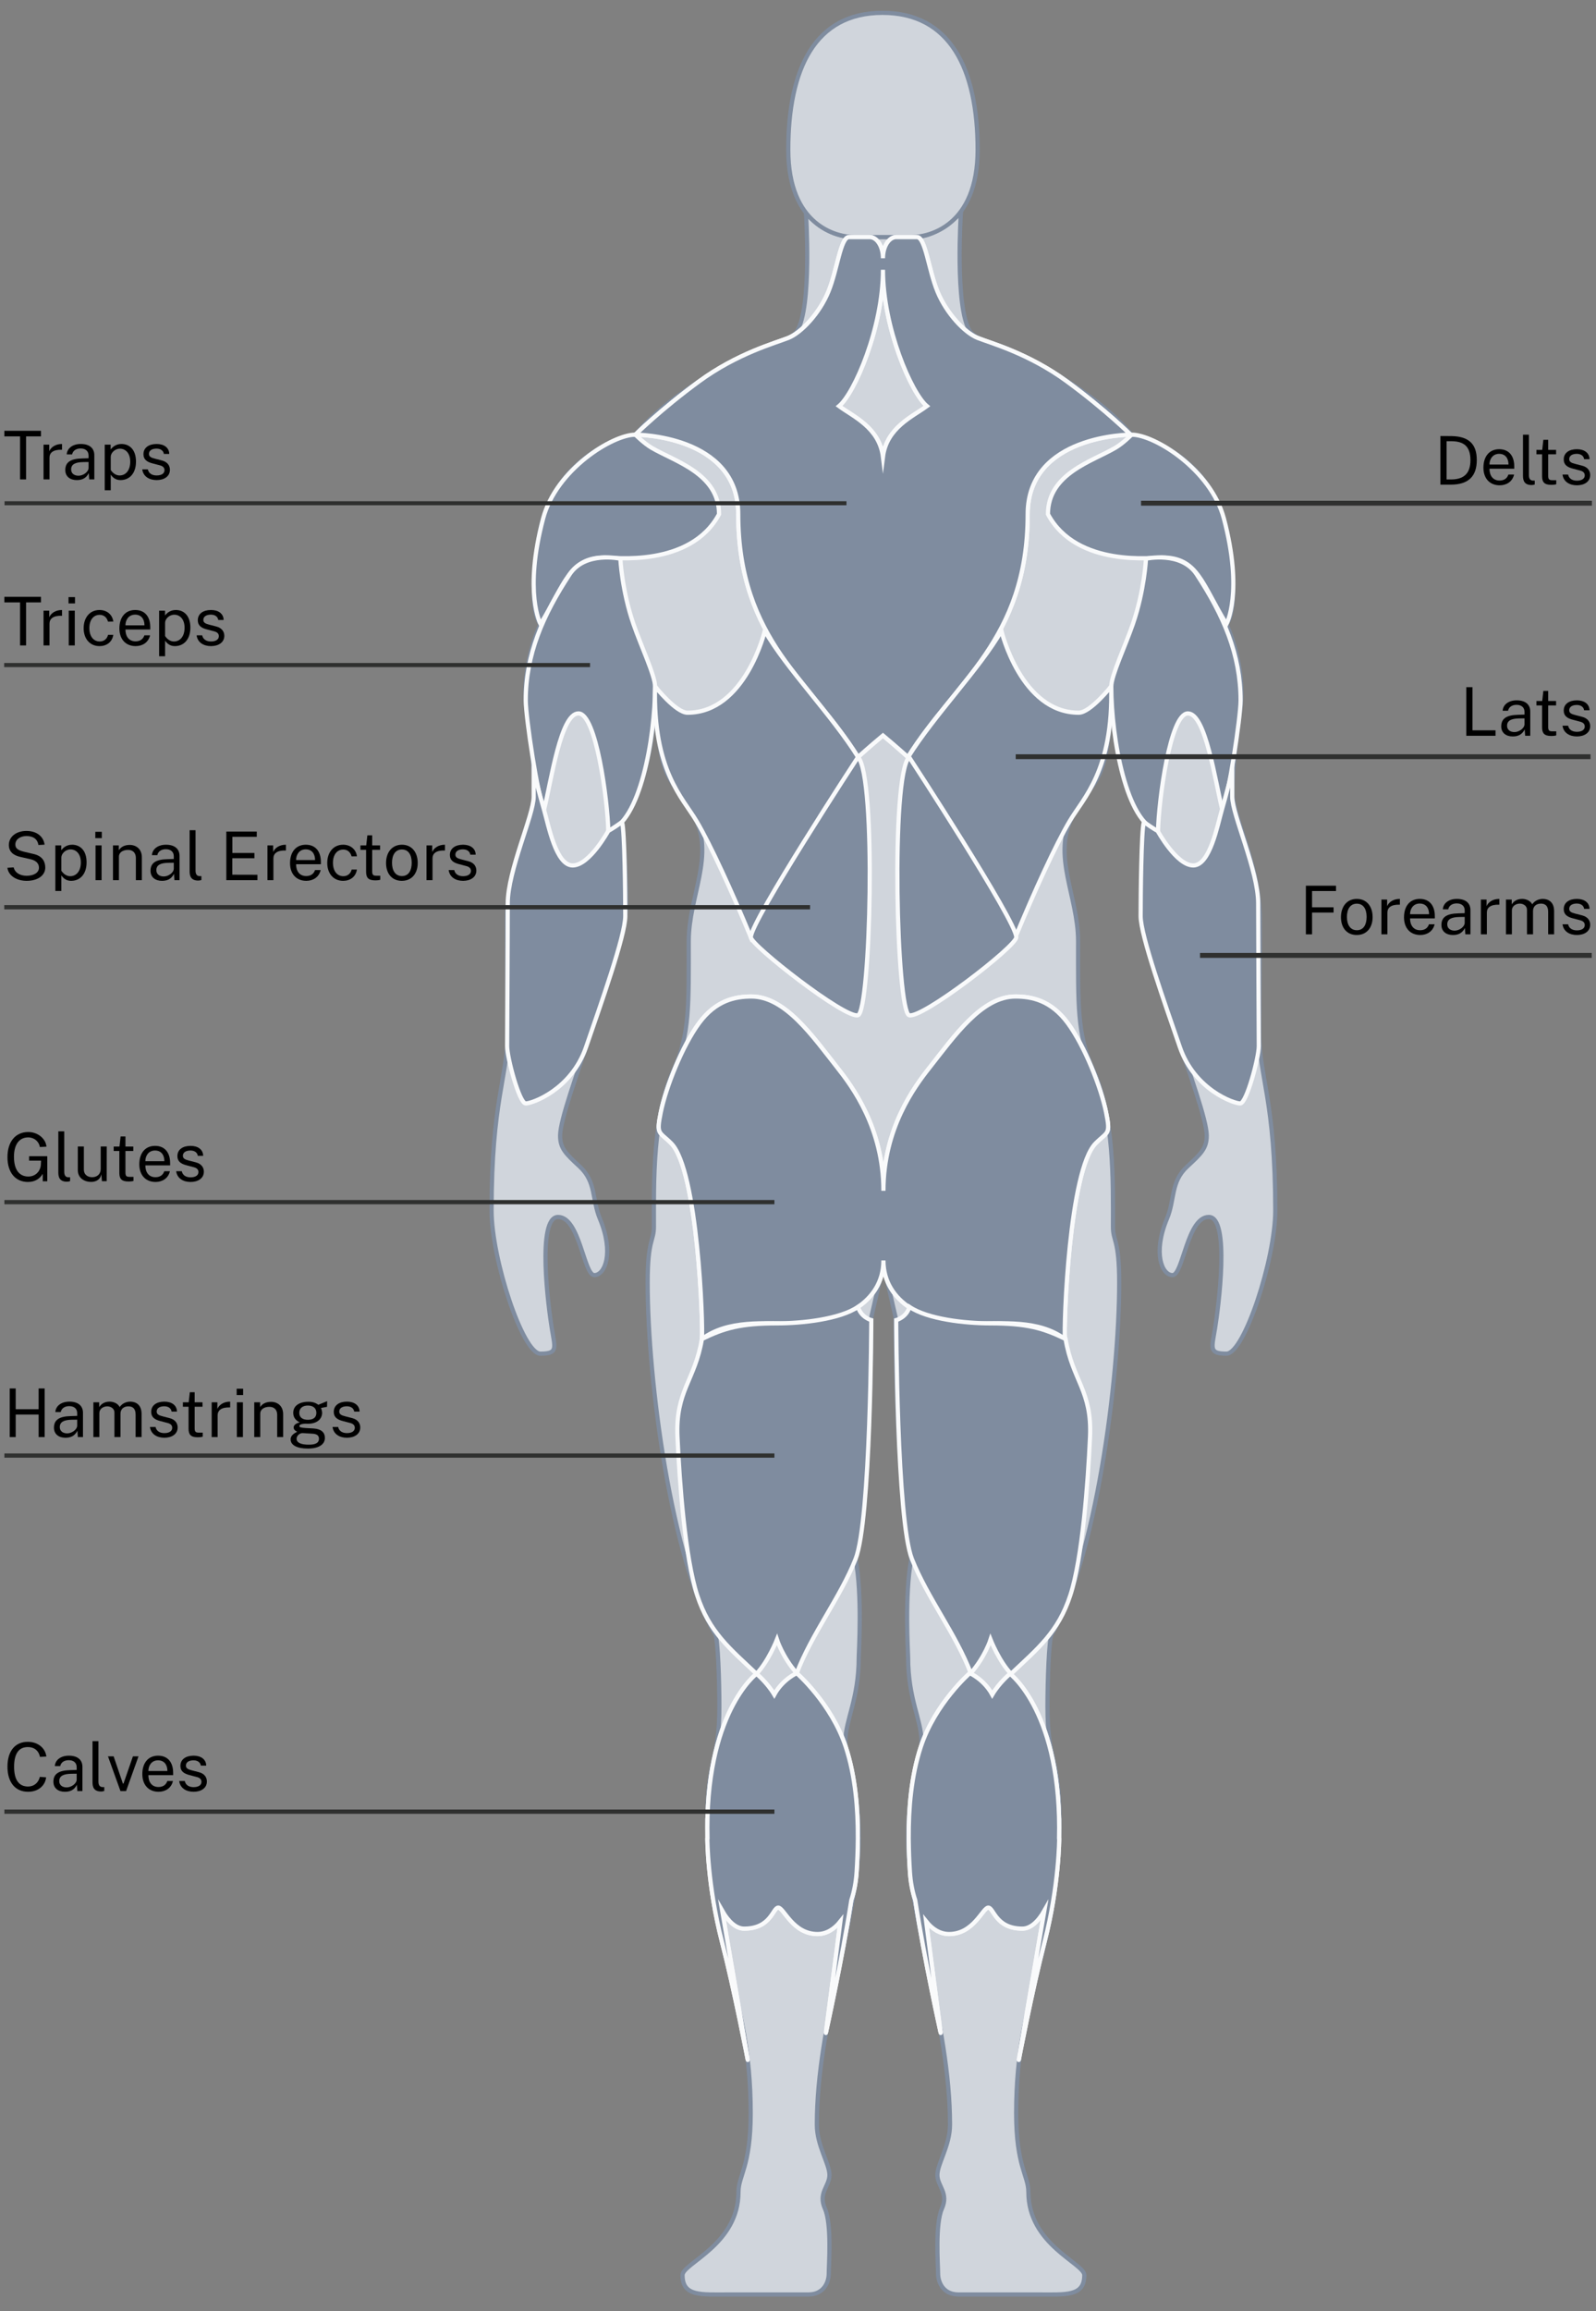 <?xml version="1.0" encoding="UTF-8" standalone="no"?>
<!DOCTYPE svg PUBLIC "-//W3C//DTD SVG 1.1//EN" "http://www.w3.org/Graphics/SVG/1.1/DTD/svg11.dtd">
<svg width="100%" height="100%" viewBox="0 0 380 550" version="1.1" xmlns="http://www.w3.org/2000/svg" xmlns:xlink="http://www.w3.org/1999/xlink" xml:space="preserve" xmlns:serif="http://www.serif.com/" style="fill-rule:evenodd;clip-rule:evenodd;stroke-miterlimit:10;">
    <rect x="0" y="0" width="380" height="550" fill="#808080" stroke="none"/>
    <g transform="matrix(1,0,0,1,-2584.84,-359)">
        <g id="anatomy-back" transform="matrix(1,0,0,1,415,359)">
            <rect x="2169.84" y="0" width="380" height="550" style="fill:none;"/>
            <clipPath id="_clip1">
                <rect x="2169.84" y="0" width="380" height="550"/>
            </clipPath>
            <g clip-path="url(#_clip1)">
                <g transform="matrix(0.998,0,0,0.998,2110.72,-20.351)">
                    <path d="M270,321.886C270,321.886 271.765,329.548 272.896,334.456C272.896,346.217 273.64,379.175 276.651,392.136C275.009,400.715 275.89,414.434 275.89,415.5C275.89,425.605 279.072,430.452 279.072,435.529C279.072,440.605 275.89,445.575 275.89,458.786C275.89,477.467 285.886,502.75 285.886,527C285.886,532 282.878,536.308 282.878,539C282.878,541.693 285.636,543.25 283.969,547C282.302,550.75 283.042,560.411 283.042,562.5C283.042,564.589 284.261,567.49 287.886,567.49L306.636,567.49C313.511,567.49 317.926,568.023 317.926,562.877C317.926,560.06 304.581,555.622 304.581,543.066C304.581,539.106 301.665,537 301.665,524.264C301.665,494.778 311.994,485.875 311.994,454.341C311.994,439.413 309.136,440.641 309.136,427.273C309.136,421.517 309.449,411.199 310.136,410.04C320.577,392.425 326.249,349.713 326.249,326.245C326.249,315.74 324.757,316.458 324.757,312.905C324.757,302.221 325.113,286.63 319.937,275.232C316.198,267 316.444,260.02 316.444,244.795C316.444,234.087 310.09,224.267 315.2,214.908C320.72,204.801 323.575,208.587 324.481,184.067C324.481,206.633 332.353,216.399 332.353,216.399C332.353,216.399 331.413,225.521 331.413,236.504C331.413,247.488 347.134,283.906 347.134,291.168C347.134,294.187 345.812,295.458 342.479,298.535C338.49,302.217 339.559,306.414 337.66,310.953C334.22,319.18 336.469,324.436 338.972,324.436C341.475,324.436 342.469,310.566 347.625,310.566C352.78,310.566 349.893,332.441 349.113,337.163C348.332,341.886 347.636,343.162 351.842,343.162C356.048,343.162 363.486,320.638 363.486,309C363.486,283 359.678,277.099 359.678,267.139C359.678,257.179 359.803,252.334 359.803,239.506C359.803,226.678 353.27,215 353.27,209.456C353.27,203.912 353.829,199.053 355.102,189.819C356.597,178.974 351.809,169.198 351.809,169.198C351.809,169.198 355.105,166.725 352.242,148.554C349.947,133.987 338.83,125.987 329.177,124.032C319.953,113.084 303.677,105.436 300.366,103.898C297.056,102.36 291.944,101.438 290.616,99.355C286.992,93.671 288.481,71.103 288.481,71.103C288.481,71.103 283.256,76.878 277.66,76.878C272.064,76.878 265.736,76.923 263.114,76.923C255.7,76.923 251.519,71.103 251.519,71.103C251.519,71.103 253.008,93.671 249.384,99.355C248.056,101.438 242.944,102.36 239.634,103.898C236.323,105.436 220.047,113.084 210.823,124.032C201.169,125.987 190.053,133.987 187.757,148.554C184.894,166.725 188.191,169.198 188.191,169.198C188.191,169.198 183.403,178.974 184.898,189.819C186.171,199.053 186.73,203.912 186.73,209.456C186.73,215 180.198,226.678 180.198,239.506C180.198,252.334 180.323,257.179 180.323,267.139C180.323,277.099 176.514,283 176.514,309C176.514,320.638 183.952,343.162 188.158,343.162C192.364,343.162 191.667,341.886 190.887,337.163C190.107,332.441 187.22,310.566 192.375,310.566C197.531,310.566 198.525,324.436 201.028,324.436C203.531,324.436 205.78,319.18 202.339,310.953C200.441,306.414 201.51,302.217 197.522,298.535C194.188,295.458 192.866,294.187 192.866,291.168C192.866,283.906 208.587,247.488 208.587,236.504C208.587,225.521 207.647,216.399 207.647,216.399C207.647,216.399 215.519,206.633 215.519,184.067C216.425,208.587 219.28,204.801 224.8,214.908C229.91,224.267 223.556,234.087 223.556,244.795C223.556,260.02 223.802,267 220.063,275.232C214.887,286.63 215.243,302.221 215.243,312.905C215.243,316.458 213.751,315.74 213.751,326.245C213.751,349.713 219.423,392.425 229.864,410.04C230.551,411.199 230.864,421.517 230.864,427.273C230.864,440.641 228.006,439.413 228.006,454.341C228.006,485.875 238.335,494.778 238.335,524.264C238.335,537 235.419,539.106 235.419,543.066C235.419,555.622 222.074,560.06 222.074,562.877C222.074,568.023 226.489,567.49 233.364,567.49L252.114,567.49C255.739,567.49 256.958,564.589 256.958,562.5C256.958,560.411 257.698,550.75 256.031,547C254.364,543.25 257.122,541.693 257.122,539C257.122,536.308 254.114,532 254.114,527C254.114,502.75 264.11,477.467 264.11,458.786C264.11,445.575 260.928,440.605 260.928,435.529C260.928,430.452 264.11,425.605 264.11,415.5C264.11,414.434 264.991,400.715 263.349,392.136C266.36,379.175 267.104,346.217 267.104,334.456C268.235,329.548 270,321.886 270,321.886Z" style="fill:rgb(208,213,220);fill-rule:nonzero;stroke:rgb(127,140,159);stroke-width:1px;"/>
                </g>
                <g transform="matrix(0.998,0,0,0.998,2110.72,-20.351)">
                    <path d="M210.823,124.032C210.823,124.032 212.847,126.082 214.697,127.167C220.246,130.421 230.78,133.332 230.78,143C223.906,155.833 205.158,153.309 203.614,153.309C195.073,153.309 194.137,159.425 188.191,169.197C188.191,169.197 184.131,161.7 188.812,144.029C191.907,132.343 205.364,124.032 210.823,124.032Z" style="fill:rgb(127,140,159);fill-rule:nonzero;stroke:rgb(249,250,251);stroke-width:1px;"/>
                </g>
                <g transform="matrix(0.998,0,0,0.998,2110.72,-20.351)">
                    <path d="M269.775,76.922L276.661,76.922C281.02,76.922 292.473,74.167 292.473,56.095C292.473,36.763 285.874,23.456 269.775,23.456C253.676,23.456 247.301,36.763 247.301,56.095C247.301,74.167 258.754,76.922 263.114,76.922L270,76.922L269.775,76.922Z" style="fill:rgb(208,213,220);fill-rule:nonzero;stroke:rgb(127,140,159);stroke-width:1px;"/>
                </g>
                <g transform="matrix(0.998,0,0,0.998,2110.72,-20.351)">
                    <path d="M329.209,124.032C329.209,124.032 327.185,126.082 325.335,127.167C319.786,130.421 309.252,133.332 309.252,143C316.126,155.833 334.874,153.309 336.418,153.309C344.959,153.309 345.895,159.425 351.841,169.197C351.841,169.197 355.9,161.7 351.221,144.029C348.125,132.343 334.668,124.032 329.209,124.032Z" style="fill:rgb(127,140,159);fill-rule:nonzero;stroke:rgb(249,250,251);stroke-width:1px;"/>
                </g>
                <g transform="matrix(0.998,0,0,0.998,2110.72,-20.351)">
                    <path d="M189.031,213.5C187.531,210.417 184.664,191.455 184.664,187.393C184.664,176.486 188.716,167.144 195.132,157.354C198.812,151.739 207.237,153.608 207.237,153.608C207.237,153.608 207.58,161.125 210.364,169.197C212.148,174.368 215.519,181.496 215.519,184.066C215.519,196.5 211.864,216.667 204.364,218.5C204.198,211.167 201.467,190.5 197.239,190.5C193.012,190.5 190.759,206.466 189.031,213.5Z" style="fill:rgb(127,140,159);fill-rule:nonzero;stroke:rgb(249,250,251);stroke-width:1px;"/>
                </g>
                <g transform="matrix(0.998,0,0,0.998,2110.72,-20.351)">
                    <path d="M350.844,213.5C352.344,210.417 355.211,191.455 355.211,187.393C355.211,176.486 351.16,167.144 344.743,157.354C341.063,151.739 332.639,153.608 332.639,153.608C332.639,153.608 332.295,161.125 329.511,169.197C327.728,174.368 324.357,181.496 324.357,184.066C324.357,196.5 328.011,216.667 335.511,218.5C335.678,211.167 338.408,190.5 342.636,190.5C346.864,190.5 349.117,206.466 350.844,213.5Z" style="fill:rgb(127,140,159);fill-rule:nonzero;stroke:rgb(249,250,251);stroke-width:1px;"/>
                </g>
                <g transform="matrix(0.998,0,0,0.998,2110.72,-20.351)">
                    <path d="M186.558,204.247L186.558,210.384C186.558,214.713 180.371,227.973 180.371,235.818C180.371,243.664 180.225,267.08 180.225,269.835C180.225,272.591 183.131,283.5 184.664,283.5C186.198,283.5 195.556,280.235 199.053,270.065C202.551,259.896 208.412,243.511 208.412,238.839C208.412,234.168 208.264,218.464 207.648,216.399C204.87,218.336 204.365,218.5 204.365,218.5C204.365,218.5 199.865,226.75 195.865,226.75C191.865,226.75 190.094,217.16 189.031,213.5C187.968,209.84 186.558,204.247 186.558,204.247Z" style="fill:rgb(127,140,159);fill-rule:nonzero;stroke:rgb(249,250,251);stroke-width:1px;"/>
                </g>
                <g transform="matrix(0.998,0,0,0.998,2110.72,-20.351)">
                    <path d="M353.217,204.247L353.217,210.384C353.217,214.713 359.404,227.973 359.404,235.818C359.404,243.664 359.551,267.08 359.551,269.835C359.551,272.591 356.645,283.5 355.112,283.5C353.577,283.5 344.22,280.235 340.723,270.065C337.225,259.896 331.363,243.511 331.363,238.839C331.363,234.168 331.512,218.464 332.127,216.399C334.906,218.336 335.41,218.5 335.41,218.5C335.41,218.5 339.91,226.75 343.91,226.75C347.91,226.75 349.682,217.16 350.744,213.5C351.807,209.84 353.217,204.247 353.217,204.247Z" style="fill:rgb(127,140,159);fill-rule:nonzero;stroke:rgb(249,250,251);stroke-width:1px;"/>
                </g>
                <g transform="matrix(0.998,0,0,0.998,2110.72,-20.351)">
                    <path d="M269.888,129.334C269.014,122.34 262.82,119.748 259.406,117.226C263.094,114.152 269.888,98.545 269.888,84.714C269.888,98.545 276.682,114.152 280.37,117.226C276.956,119.748 270.762,122.34 269.888,129.334M313.807,111.366C304.644,104.644 295.533,102.188 292.474,100.968C289.415,99.75 285.055,95.165 282.903,89.939C280.75,84.713 280.014,76.922 277.975,76.922L273.068,76.922C271.337,76.922 269.888,79.11 269.888,81.974C269.888,79.11 268.439,76.922 266.708,76.922L261.801,76.922C259.762,76.922 259.026,84.713 256.873,89.939C254.721,95.165 250.361,99.75 247.302,100.968C244.243,102.188 235.132,104.644 225.969,111.366C216.806,118.087 210.824,124.033 210.824,124.033C210.824,124.033 235.365,124.033 235.365,143C235.365,173 252.865,183 263.943,200.902C266.674,198.443 269.329,196.224 269.888,195.76C270.447,196.224 273.102,198.443 275.833,200.902C286.911,183 304.411,173 304.411,143C304.411,124.033 328.952,124.033 328.952,124.033C328.952,124.033 322.97,118.087 313.807,111.366" style="fill:rgb(127,140,159);fill-rule:nonzero;stroke:rgb(249,250,251);stroke-width:1px;stroke-linejoin:round;stroke-miterlimit:1.414;"/>
                </g>
                <g transform="matrix(0.998,0,0,0.998,2110.72,-20.351)">
                    <path d="M269.888,129.334C269.014,122.34 262.82,119.748 259.406,117.226C263.094,114.152 269.888,98.545 269.888,84.714C269.888,98.545 276.682,114.152 280.37,117.226C276.956,119.748 270.762,122.34 269.888,129.334ZM313.807,111.366C304.644,104.644 295.533,102.188 292.474,100.968C289.415,99.75 285.055,95.165 282.903,89.939C280.75,84.713 280.014,76.922 277.975,76.922L273.068,76.922C271.337,76.922 269.888,79.11 269.888,81.974C269.888,79.11 268.439,76.922 266.708,76.922L261.801,76.922C259.762,76.922 259.026,84.713 256.873,89.939C254.721,95.165 250.361,99.75 247.302,100.968C244.243,102.188 235.132,104.644 225.969,111.366C216.806,118.087 210.824,124.033 210.824,124.033C210.824,124.033 235.365,124.033 235.365,143C235.365,173 252.865,183 263.943,200.902C266.674,198.443 269.329,196.224 269.888,195.76C270.447,196.224 273.102,198.443 275.833,200.902C286.911,183 304.411,173 304.411,143C304.411,124.033 328.952,124.033 328.952,124.033C328.952,124.033 322.97,118.087 313.807,111.366Z" style="fill:rgb(127,140,159);fill-rule:nonzero;stroke:rgb(249,250,251);stroke-width:1px;"/>
                </g>
                <g transform="matrix(0.998,0,0,0.998,2110.72,-20.351)">
                    <path d="M263.942,200.901C255.364,222.333 245.031,228.666 238.364,243.873C233.864,233 228.76,221.831 225.429,216.21C222.098,210.589 215.005,204.132 215.518,184.066C215.518,184.066 220.482,190.333 223.256,190.333C237.031,190.333 241.697,170.83 241.697,170.83C246.845,179.825 257.733,190.935 263.942,200.901Z" style="fill:rgb(127,140,159);fill-rule:nonzero;stroke:rgb(249,250,251);stroke-width:1px;"/>
                </g>
                <g transform="matrix(0.998,0,0,0.998,2110.72,-20.351)">
                    <path d="M275.906,200.901C284.484,222.333 294.817,228.666 301.484,243.873C305.984,233 311.088,221.831 314.419,216.21C317.75,210.589 324.843,204.132 324.33,184.066C324.33,184.066 319.366,190.333 316.592,190.333C302.817,190.333 298.151,170.83 298.151,170.83C293.003,179.825 282.115,190.935 275.906,200.901Z" style="fill:rgb(127,140,159);fill-rule:nonzero;stroke:rgb(249,250,251);stroke-width:1px;"/>
                </g>
                <g transform="matrix(0.998,0,0,0.998,2110.72,-20.351)">
                    <path d="M323.121,285.635C321.905,279.634 317.968,269.747 313.969,264.333C309.97,258.919 305.39,258 301.488,258C293.441,258 286.924,267.455 280.969,275C277.464,279.44 270,289.397 270,304.333C270,289.397 262.536,279.44 259.031,275C253.076,267.455 246.558,258 238.512,258C234.61,258 230.03,258.919 226.031,264.333C222.032,269.747 218.095,279.634 216.879,285.635C215.78,291.057 216.487,290.123 219.364,293C225.685,299.321 227.03,336.334 226.697,339.667C233.031,335 241.363,336 249.697,336C259.483,336 270,331.153 270,320.934C270,331.153 280.517,336 290.303,336C298.637,336 306.969,335 313.303,339.667C312.97,336.334 314.314,299.321 320.636,293C323.513,290.123 324.22,291.057 323.121,285.635" style="fill:rgb(127,140,159);fill-rule:nonzero;stroke:rgb(249,250,251);stroke-width:1px;stroke-linejoin:round;stroke-miterlimit:1.414;"/>
                </g>
                <g transform="matrix(0.998,0,0,0.998,2110.72,-20.351)">
                    <path d="M323.121,285.635C321.905,279.634 317.968,269.747 313.969,264.333C309.97,258.919 305.39,258 301.488,258C293.441,258 286.924,267.455 280.969,275C277.464,279.44 270,289.397 270,304.333C270,289.397 262.536,279.44 259.031,275C253.076,267.455 246.558,258 238.512,258C234.61,258 230.03,258.919 226.031,264.333C222.032,269.747 218.095,279.634 216.879,285.635C215.78,291.057 216.487,290.123 219.364,293C225.685,299.321 227.03,336.334 226.697,339.667C233.031,335 241.363,336 249.697,336C259.483,336 270,331.153 270,320.934C270,331.153 280.517,336 290.303,336C298.637,336 306.969,335 313.303,339.667C312.97,336.334 314.314,299.321 320.636,293C323.513,290.123 324.22,291.057 323.121,285.635Z" style="fill:rgb(127,140,159);fill-rule:nonzero;stroke:rgb(249,250,251);stroke-width:1px;"/>
                </g>
                <g transform="matrix(0.998,0,0,0.998,2110.72,-20.351)">
                    <path d="M244.599,411.347C244.599,411.347 242.572,416.5 239.718,419.5C233.365,413.5 228.428,409.574 225.557,400.742C222.686,391.91 221.365,374 220.865,363C220.365,352 225.031,349.584 226.698,339.667C232.023,337.06 235.97,335.934 244.616,335.934C250.603,335.934 259.537,334.97 263.943,332.012C264.651,334.525 267.104,335.168 267.104,335.168C267.104,335.168 267,382.938 263.349,392.136C259.698,401.334 252.865,410 249.317,419.35C245.929,415.5 244.599,411.347 244.599,411.347Z" style="fill:rgb(127,140,159);fill-rule:nonzero;stroke:rgb(249,250,251);stroke-width:1px;"/>
                </g>
                <g transform="matrix(0.998,0,0,0.998,2110.72,-20.351)">
                    <path d="M295.555,411.347C295.555,411.347 297.582,416.5 300.436,419.5C306.789,413.5 311.726,409.574 314.597,400.742C317.468,391.91 318.789,374 319.289,363C319.789,352 315.123,349.584 313.456,339.667C308.131,337.06 304.184,335.934 295.538,335.934C289.551,335.934 280.617,334.97 276.211,332.012C275.503,334.525 273.05,335.168 273.05,335.168C273.05,335.168 273.154,382.938 276.805,392.136C280.456,401.334 287.289,410 290.837,419.35C294.225,415.5 295.555,411.347 295.555,411.347Z" style="fill:rgb(127,140,159);fill-rule:nonzero;stroke:rgb(249,250,251);stroke-width:1px;"/>
                </g>
                <g transform="matrix(0.998,0,0,0.998,2110.72,-20.351)">
                    <path d="M263.898,458.588C263.924,451.802 263.337,443.99 261.01,436.921C257.595,426.548 249.317,419.35 249.317,419.35C249.317,419.35 245.936,420.833 243.964,424.467C242.277,421.595 239.717,419.5 239.717,419.5C239.717,419.5 227.248,428.856 228.028,458.952L227.987,458.751C227.987,458.751 227.987,469.862 231.469,483.373C234.442,494.901 237.633,511.572 237.633,511.572L231.527,475.964C232.992,478.555 234.823,480.257 236.775,480.257C243.201,480.257 243.583,475.25 244.911,475.25C246.239,475.25 248.365,481.544 254.264,481.544C256.395,481.544 258.251,480.399 259.743,478.516L256.27,505.13C256.27,505.13 260.111,487.818 262.34,473.476C263.013,471.443 263.451,469.157 263.602,466.761C263.749,464.458 263.871,461.838 263.893,459.039C263.893,458.945 263.898,458.842 263.898,458.751C263.898,458.693 263.898,458.644 263.898,458.588" style="fill:rgb(127,140,159);fill-rule:nonzero;stroke:rgb(249,250,251);stroke-width:1px;stroke-linejoin:round;stroke-miterlimit:1.414;"/>
                </g>
                <g transform="matrix(0.998,0,0,0.998,2110.72,-20.351)">
                    <path d="M263.898,458.588C263.924,451.802 263.337,443.99 261.01,436.921C257.595,426.548 249.317,419.35 249.317,419.35C249.317,419.35 245.936,420.833 243.964,424.467C242.277,421.595 239.717,419.5 239.717,419.5C239.717,419.5 227.248,428.856 228.028,458.952L227.987,458.751C227.987,458.751 227.987,469.862 231.469,483.373C234.442,494.901 237.633,511.572 237.633,511.572L231.527,475.964C232.992,478.555 234.823,480.257 236.775,480.257C243.201,480.257 243.583,475.25 244.911,475.25C246.239,475.25 248.365,481.544 254.264,481.544C256.395,481.544 258.251,480.399 259.743,478.516L256.27,505.13C256.27,505.13 260.111,487.818 262.34,473.476C263.013,471.443 263.451,469.157 263.602,466.761C263.749,464.458 263.871,461.838 263.893,459.039C263.893,458.945 263.898,458.842 263.898,458.751C263.898,458.693 263.898,458.644 263.898,458.588Z" style="fill:rgb(127,140,159);fill-rule:nonzero;stroke:rgb(249,250,251);stroke-width:1px;"/>
                </g>
                <g transform="matrix(0.998,0,0,0.998,2110.72,-20.351)">
                    <path d="M276.028,458.588C276.001,451.802 276.589,443.99 278.916,436.921C282.33,426.548 290.609,419.35 290.609,419.35C290.609,419.35 293.989,420.833 295.961,424.467C297.648,421.595 300.208,419.5 300.208,419.5C300.208,419.5 312.677,428.856 311.897,458.952L311.938,458.751C311.938,458.751 311.938,469.862 308.456,483.373C305.484,494.901 302.293,511.572 302.293,511.572L308.398,475.964C306.933,478.555 305.103,480.257 303.15,480.257C296.724,480.257 296.342,475.25 295.014,475.25C293.686,475.25 291.561,481.544 285.661,481.544C283.53,481.544 281.674,480.399 280.183,478.516L283.656,505.13C283.656,505.13 279.815,487.818 277.585,473.476C276.913,471.443 276.475,469.157 276.323,466.761C276.176,464.458 276.055,461.838 276.032,459.039C276.032,458.945 276.027,458.842 276.027,458.751C276.027,458.693 276.028,458.644 276.028,458.588" style="fill:rgb(127,140,159);fill-rule:nonzero;stroke:rgb(249,250,251);stroke-width:1px;stroke-linejoin:round;stroke-miterlimit:1.414;"/>
                </g>
                <g transform="matrix(0.998,0,0,0.998,2110.72,-20.351)">
                    <path d="M276.028,458.588C276.001,451.802 276.589,443.99 278.916,436.921C282.33,426.548 290.609,419.35 290.609,419.35C290.609,419.35 293.989,420.833 295.961,424.467C297.648,421.595 300.208,419.5 300.208,419.5C300.208,419.5 312.677,428.856 311.897,458.952L311.938,458.751C311.938,458.751 311.938,469.862 308.456,483.373C305.484,494.901 302.293,511.572 302.293,511.572L308.398,475.964C306.933,478.555 305.103,480.257 303.15,480.257C296.724,480.257 296.342,475.25 295.014,475.25C293.686,475.25 291.561,481.544 285.661,481.544C283.53,481.544 281.674,480.399 280.183,478.516L283.656,505.13C283.656,505.13 279.815,487.818 277.585,473.476C276.913,471.443 276.475,469.157 276.323,466.761C276.176,464.458 276.055,461.838 276.032,459.039C276.032,458.945 276.027,458.842 276.027,458.751C276.027,458.693 276.028,458.644 276.028,458.588Z" style="fill:rgb(127,140,159);fill-rule:nonzero;stroke:rgb(249,250,251);stroke-width:1px;"/>
                </g>
                <g transform="matrix(0.998,0,0,0.998,2110.72,-20.351)">
                    <path d="M263.942,200.901C268.351,205.567 266.914,261.49 263.942,262.46C260.97,263.429 238.364,245.766 238.364,243.873C238.364,239.996 263.942,200.901 263.942,200.901Z" style="fill:rgb(127,140,159);fill-rule:nonzero;stroke:rgb(249,250,251);stroke-width:1px;"/>
                </g>
                <g transform="matrix(0.998,0,0,0.998,2110.72,-20.351)">
                    <path d="M276.12,200.901C271.711,205.567 273.148,261.49 276.12,262.46C279.092,263.429 301.698,246.027 301.698,243.873C301.698,239.996 276.12,200.901 276.12,200.901Z" style="fill:rgb(127,140,159);fill-rule:nonzero;stroke:rgb(249,250,251);stroke-width:1px;"/>
                </g>
                <g transform="matrix(1.45,0,0,1.329,2022.79,-30.422)">
                    <path d="M240.406,113L102.162,113" style="fill:none;fill-rule:nonzero;stroke:rgb(47,48,47);stroke-width:0.72px;"/>
                </g>
                <g transform="matrix(1.282,0,0,1.329,2039.88,-53.774)">
                    <path d="M251.818,202.905L102.162,202.905" style="fill:none;fill-rule:nonzero;stroke:rgb(47,48,47);stroke-width:0.77px;"/>
                </g>
                <g transform="matrix(1.293,0,0,1.329,2038.79,-125.422)">
                    <path d="M243.957,355L102.162,355" style="fill:none;fill-rule:nonzero;stroke:rgb(47,48,47);stroke-width:0.76px;"/>
                </g>
                <g transform="matrix(1.293,0,0,1.329,2038.79,-175.799)">
                    <path d="M243.957,456.667L102.162,456.667" style="fill:none;fill-rule:nonzero;stroke:rgb(47,48,47);stroke-width:0.76px;"/>
                </g>
                <g transform="matrix(1.374,0,0,1.329,2030.46,-51.66)">
                    <path d="M203.689,157.953L102.162,157.953" style="fill:none;fill-rule:nonzero;stroke:rgb(47,48,47);stroke-width:0.74px;"/>
                </g>
                <g transform="matrix(1.293,0,0,1.329,2038.79,-43.335)">
                    <path d="M243.957,247.857L102.162,247.857" style="fill:none;fill-rule:nonzero;stroke:rgb(47,48,47);stroke-width:0.76px;"/>
                </g>
                <g transform="matrix(0.924,0,0,1.329,2135.43,-60.302)">
                    <path d="M331.267,135.476L447.448,135.476" style="fill:none;fill-rule:nonzero;stroke:rgb(47,48,47);stroke-width:0.87px;"/>
                </g>
                <g transform="matrix(0.922,0,0,1.329,2135.99,-119.463)">
                    <path d="M299.013,225.381L447.447,225.381" style="fill:none;fill-rule:nonzero;stroke:rgb(47,48,47);stroke-width:0.87px;"/>
                </g>
                <g transform="matrix(0.905,0,0,1.329,2143.89,-131.921)">
                    <path d="M344.384,270.334L447.447,270.334" style="fill:none;fill-rule:nonzero;stroke:rgb(47,48,47);stroke-width:0.88px;"/>
                </g>
                <g transform="matrix(1,0,0,1,311.707,-514.58)">
                    <path d="M1859.17,618.425L1862.91,618.425L1862.91,628.665L1864.34,628.665L1864.34,618.425L1867.89,618.425L1867.89,617.097L1859.17,617.097L1859.17,618.425Z" style="fill-rule:nonzero;"/>
                    <path d="M1868.5,628.665L1869.92,628.665L1869.92,623.481C1869.92,622.345 1870.75,621.529 1872.9,621.609L1872.9,620.233C1871.33,620.233 1870.27,621.001 1869.86,621.961L1869.86,620.393L1868.5,620.393L1868.5,628.665Z" style="fill-rule:nonzero;"/>
                    <path d="M1876.4,628.825C1877.6,628.825 1878.61,628.457 1879.27,627.161L1879.38,628.665L1880.59,628.665L1880.59,622.889C1880.59,621.273 1879.49,620.233 1877.36,620.233C1875.38,620.233 1874.1,621.305 1874.02,622.713L1875.3,622.713C1875.49,621.769 1876.34,621.305 1877.3,621.305C1878.45,621.289 1879.22,621.897 1879.22,622.969L1879.22,623.625L1877.71,623.673C1874.88,623.737 1873.68,624.601 1873.68,626.441C1873.68,627.945 1874.8,628.825 1876.4,628.825ZM1876.83,627.785C1875.81,627.785 1875.07,627.241 1875.07,626.297C1875.07,625.065 1876.03,624.569 1877.97,624.537L1879.22,624.521L1879.22,625.945C1879.2,626.873 1877.95,627.785 1876.83,627.785Z" style="fill-rule:nonzero;"/>
                    <path d="M1883.07,631.241L1884.5,631.241L1884.5,627.529C1885.15,628.473 1885.94,628.825 1886.83,628.825C1888.95,628.825 1890.51,627.241 1890.51,624.425C1890.51,621.593 1888.98,620.233 1887.06,620.233C1885.63,620.233 1884.87,621.049 1884.48,621.529L1884.48,620.393L1883.07,620.393L1883.07,631.241ZM1886.61,627.721C1885.75,627.721 1885.01,627.193 1884.5,626.425L1884.5,623.273C1884.5,622.409 1885.43,621.353 1886.69,621.353C1887.97,621.353 1889.14,622.345 1889.14,624.457C1889.14,626.537 1888.05,627.721 1886.61,627.721Z" style="fill-rule:nonzero;"/>
                    <path d="M1895.43,628.825C1897.17,628.825 1898.59,627.977 1898.59,626.377C1898.59,625.561 1898.18,624.537 1896.67,624.153L1894.99,623.721C1894.08,623.497 1893.6,623.209 1893.6,622.617C1893.6,621.609 1894.59,621.337 1895.41,621.337C1896.37,621.337 1897.04,621.817 1897.15,622.601L1898.43,622.601C1898.4,621.113 1897.2,620.233 1895.43,620.233C1893.57,620.233 1892.27,621.113 1892.29,622.697C1892.29,623.929 1893.14,624.521 1894.47,624.857L1896.11,625.289C1896.87,625.465 1897.3,625.833 1897.3,626.457C1897.3,627.273 1896.55,627.721 1895.43,627.721C1894.43,627.721 1893.55,627.305 1893.33,626.265L1892,626.265C1892.23,627.977 1893.68,628.825 1895.43,628.825Z" style="fill-rule:nonzero;"/>
                </g>
                <g transform="matrix(1,0,0,1,311.707,-475.073)">
                    <path d="M1859.17,618.425L1862.91,618.425L1862.91,628.665L1864.34,628.665L1864.34,618.425L1867.89,618.425L1867.89,617.097L1859.17,617.097L1859.17,618.425Z" style="fill-rule:nonzero;"/>
                    <path d="M1868.5,628.665L1869.92,628.665L1869.92,623.481C1869.92,622.345 1870.75,621.529 1872.9,621.609L1872.9,620.233C1871.33,620.233 1870.27,621.001 1869.86,621.961L1869.86,620.393L1868.5,620.393L1868.5,628.665Z" style="fill-rule:nonzero;"/>
                    <path d="M1875.99,617.161L1874.45,617.161L1874.45,618.665L1875.99,618.665L1875.99,617.161ZM1875.94,620.393L1874.5,620.393L1874.5,628.665L1875.94,628.665L1875.94,620.393Z" style="fill-rule:nonzero;"/>
                    <path d="M1881.83,620.233C1879.52,620.233 1878.05,622.025 1878.05,624.569C1878.05,627.097 1879.54,628.825 1881.83,628.825C1883.47,628.825 1884.85,627.897 1885.11,626.137L1883.86,626.137C1883.65,627.081 1882.9,627.721 1881.89,627.721C1880.37,627.721 1879.41,626.473 1879.41,624.537C1879.41,622.617 1880.37,621.385 1881.87,621.385C1882.83,621.385 1883.57,621.961 1883.84,623.001L1885.12,622.985C1884.88,621.257 1883.52,620.233 1881.83,620.233Z" style="fill-rule:nonzero;"/>
                    <path d="M1888,624.873L1893.91,624.873L1893.91,624.329C1893.91,621.817 1892.63,620.233 1890.32,620.233C1887.94,620.233 1886.56,621.993 1886.56,624.617C1886.56,627.257 1888.13,628.825 1890.43,628.825C1892.02,628.825 1893.46,627.993 1893.86,626.265L1892.51,626.265C1892.19,627.209 1891.46,627.689 1890.4,627.689C1888.79,627.689 1888,626.457 1888,624.873ZM1888,623.881C1888,622.633 1888.74,621.337 1890.31,621.337C1891.81,621.337 1892.53,622.441 1892.53,623.881L1888,623.881Z" style="fill-rule:nonzero;"/>
                    <path d="M1896.02,631.241L1897.44,631.241L1897.44,627.529C1898.1,628.473 1898.88,628.825 1899.78,628.825C1901.89,628.825 1903.46,627.241 1903.46,624.425C1903.46,621.593 1901.92,620.233 1900,620.233C1898.58,620.233 1897.81,621.049 1897.43,621.529L1897.43,620.393L1896.02,620.393L1896.02,631.241ZM1899.55,627.721C1898.69,627.721 1897.95,627.193 1897.44,626.425L1897.44,623.273C1897.44,622.409 1898.37,621.353 1899.63,621.353C1900.91,621.353 1902.08,622.345 1902.08,624.457C1902.08,626.537 1900.99,627.721 1899.55,627.721Z" style="fill-rule:nonzero;"/>
                    <path d="M1908.37,628.825C1910.11,628.825 1911.54,627.977 1911.54,626.377C1911.54,625.561 1911.12,624.537 1909.62,624.153L1907.94,623.721C1907.03,623.497 1906.55,623.209 1906.55,622.617C1906.55,621.609 1907.54,621.337 1908.35,621.337C1909.31,621.337 1909.99,621.817 1910.1,622.601L1911.38,622.601C1911.35,621.113 1910.15,620.233 1908.37,620.233C1906.51,620.233 1905.22,621.113 1905.23,622.697C1905.23,623.929 1906.08,624.521 1907.41,624.857L1909.06,625.289C1909.81,625.465 1910.24,625.833 1910.24,626.457C1910.24,627.273 1909.49,627.721 1908.37,627.721C1907.38,627.721 1906.5,627.305 1906.27,626.265L1904.95,626.265C1905.17,627.977 1906.63,628.825 1908.37,628.825Z" style="fill-rule:nonzero;"/>
                </g>
                <g transform="matrix(1,0,0,1,311.707,-419.218)">
                    <path d="M1864.48,628.825C1867.28,628.825 1868.91,627.433 1868.91,625.689C1868.91,624.425 1868.4,622.937 1866.08,622.425L1863.83,621.897C1862.27,621.513 1861.79,621.017 1861.79,620.185C1861.79,618.857 1863.11,618.169 1864.43,618.169C1865.84,618.169 1867.03,618.729 1867.28,620.297L1868.74,620.217C1868.56,618.521 1867.12,616.953 1864.43,616.953C1861.99,616.953 1860.23,618.329 1860.24,620.313C1860.26,621.881 1861.28,622.761 1863.03,623.145L1865.36,623.673C1866.67,623.977 1867.41,624.649 1867.41,625.705C1867.41,626.889 1866.16,627.625 1864.48,627.625C1862.98,627.625 1861.68,626.937 1861.39,625.625L1859.89,625.721C1860.19,627.769 1862.27,628.825 1864.48,628.825Z" style="fill-rule:nonzero;"/>
                    <path d="M1871.31,631.241L1872.74,631.241L1872.74,627.529C1873.39,628.473 1874.18,628.825 1875.07,628.825C1877.19,628.825 1878.75,627.241 1878.75,624.425C1878.75,621.593 1877.22,620.233 1875.3,620.233C1873.87,620.233 1873.11,621.049 1872.72,621.529L1872.72,620.393L1871.31,620.393L1871.31,631.241ZM1874.85,627.721C1873.99,627.721 1873.25,627.193 1872.74,626.425L1872.74,623.273C1872.74,622.409 1873.67,621.353 1874.93,621.353C1876.21,621.353 1877.38,622.345 1877.38,624.457C1877.38,626.537 1876.29,627.721 1874.85,627.721Z" style="fill-rule:nonzero;"/>
                    <path d="M1882.37,617.161L1880.83,617.161L1880.83,618.665L1882.37,618.665L1882.37,617.161ZM1882.32,620.393L1880.88,620.393L1880.88,628.665L1882.32,628.665L1882.32,620.393Z" style="fill-rule:nonzero;"/>
                    <path d="M1885.03,628.665L1886.45,628.665L1886.45,623.097C1886.45,621.993 1887.49,621.465 1888.63,621.465C1889.73,621.465 1890.48,622.137 1890.48,623.369L1890.48,628.665L1891.91,628.665L1891.91,623.225C1891.91,621.305 1890.61,620.281 1889.01,620.281C1887.68,620.281 1886.87,620.841 1886.42,621.545L1886.42,620.393L1885.03,620.393L1885.03,628.665Z" style="fill-rule:nonzero;"/>
                    <path d="M1896.69,628.825C1897.89,628.825 1898.9,628.457 1899.55,627.161L1899.67,628.665L1900.88,628.665L1900.88,622.889C1900.88,621.273 1899.78,620.233 1897.65,620.233C1895.67,620.233 1894.39,621.305 1894.31,622.713L1895.59,622.713C1895.78,621.769 1896.63,621.305 1897.59,621.305C1898.74,621.289 1899.51,621.897 1899.51,622.969L1899.51,623.625L1898,623.673C1895.17,623.737 1893.97,624.601 1893.97,626.441C1893.97,627.945 1895.09,628.825 1896.69,628.825ZM1897.12,627.785C1896.1,627.785 1895.36,627.241 1895.36,626.297C1895.36,625.065 1896.32,624.569 1898.26,624.537L1899.51,624.521L1899.51,625.945C1899.49,626.873 1898.24,627.785 1897.12,627.785Z" style="fill-rule:nonzero;"/>
                    <path d="M1905.35,628.761C1905.54,628.761 1905.83,628.713 1906.08,628.633L1906.08,627.705L1905.62,627.705C1905.04,627.673 1904.69,627.273 1904.69,626.409L1904.69,616.777L1903.28,616.777L1903.28,626.553C1903.28,627.705 1903.6,628.761 1905.35,628.761Z" style="fill-rule:nonzero;"/>
                    <path d="M1912.02,628.665L1919.43,628.665L1919.43,627.385L1913.44,627.369L1913.44,623.449L1918.71,623.449L1918.71,622.201L1913.46,622.201L1913.46,618.361L1919.27,618.361L1919.27,617.097L1912.02,617.097L1912.02,628.665Z" style="fill-rule:nonzero;"/>
                    <path d="M1921.81,628.665L1923.23,628.665L1923.23,623.481C1923.23,622.345 1924.07,621.529 1926.21,621.609L1926.21,620.233C1924.64,620.233 1923.59,621.001 1923.17,621.961L1923.17,620.393L1921.81,620.393L1921.81,628.665Z" style="fill-rule:nonzero;"/>
                    <path d="M1928.63,624.873L1934.53,624.873L1934.53,624.329C1934.53,621.817 1933.25,620.233 1930.95,620.233C1928.56,620.233 1927.19,621.993 1927.19,624.617C1927.19,627.257 1928.75,628.825 1931.06,628.825C1932.64,628.825 1934.08,627.993 1934.48,626.265L1933.14,626.265C1932.82,627.209 1932.08,627.689 1931.03,627.689C1929.41,627.689 1928.63,626.457 1928.63,624.873ZM1928.63,623.881C1928.63,622.633 1929.36,621.337 1930.93,621.337C1932.43,621.337 1933.15,622.441 1933.15,623.881L1928.63,623.881Z" style="fill-rule:nonzero;"/>
                    <path d="M1939.83,620.233C1937.52,620.233 1936.05,622.025 1936.05,624.569C1936.05,627.097 1937.54,628.825 1939.83,628.825C1941.47,628.825 1942.85,627.897 1943.11,626.137L1941.86,626.137C1941.65,627.081 1940.9,627.721 1939.89,627.721C1938.37,627.721 1937.41,626.473 1937.41,624.537C1937.41,622.617 1938.37,621.385 1939.87,621.385C1940.83,621.385 1941.57,621.961 1941.84,623.001L1943.12,622.985C1942.88,621.257 1941.52,620.233 1939.83,620.233Z" style="fill-rule:nonzero;"/>
                    <path d="M1948.63,621.449L1948.63,620.393L1946.75,620.393L1946.75,617.993L1945.6,617.993L1945.33,620.393L1943.95,620.393L1943.95,621.449L1945.3,621.449L1945.3,626.681C1945.3,628.009 1945.78,628.713 1947.46,628.713C1948.05,628.713 1948.47,628.649 1948.67,628.569L1948.67,627.609L1947.78,627.609C1947.04,627.609 1946.75,627.465 1946.75,626.569L1946.75,621.449L1948.63,621.449Z" style="fill-rule:nonzero;"/>
                    <path d="M1953.81,628.825C1956.18,628.825 1957.59,627.065 1957.59,624.569C1957.59,622.041 1956.19,620.233 1953.83,620.233C1951.49,620.233 1950.05,622.025 1950.05,624.585C1950.05,627.081 1951.43,628.825 1953.81,628.825ZM1953.84,627.689C1952.21,627.689 1951.47,626.297 1951.47,624.521C1951.47,622.745 1952.21,621.369 1953.83,621.369C1955.44,621.369 1956.16,622.729 1956.16,624.521C1956.16,626.297 1955.46,627.689 1953.84,627.689Z" style="fill-rule:nonzero;"/>
                    <path d="M1959.68,628.665L1961.11,628.665L1961.11,623.481C1961.11,622.345 1961.94,621.529 1964.08,621.609L1964.08,620.233C1962.51,620.233 1961.46,621.001 1961.04,621.961L1961.04,620.393L1959.68,620.393L1959.68,628.665Z" style="fill-rule:nonzero;"/>
                    <path d="M1968.39,628.825C1970.13,628.825 1971.55,627.977 1971.55,626.377C1971.55,625.561 1971.14,624.537 1969.63,624.153L1967.95,623.721C1967.04,623.497 1966.56,623.209 1966.56,622.617C1966.56,621.609 1967.55,621.337 1968.37,621.337C1969.33,621.337 1970,621.817 1970.11,622.601L1971.39,622.601C1971.36,621.113 1970.16,620.233 1968.39,620.233C1966.53,620.233 1965.23,621.113 1965.25,622.697C1965.25,623.929 1966.1,624.521 1967.43,624.857L1969.07,625.289C1969.83,625.465 1970.26,625.833 1970.26,626.457C1970.26,627.273 1969.51,627.721 1968.39,627.721C1967.39,627.721 1966.51,627.305 1966.29,626.265L1964.96,626.265C1965.19,627.977 1966.64,628.825 1968.39,628.825Z" style="fill-rule:nonzero;"/>
                </g>
                <g transform="matrix(1,0,0,1,311.707,-347.556)">
                    <path d="M1864.8,628.825C1866.63,628.825 1867.7,627.897 1868.31,626.889L1868.31,628.665L1869.39,628.665L1869.39,622.697L1865.06,622.697L1865.06,623.753L1867.91,623.753L1867.86,624.793C1867.79,625.961 1866.83,627.529 1864.88,627.529C1862.85,627.529 1861.46,626.073 1861.46,622.825C1861.46,619.817 1862.77,618.217 1864.85,618.217C1866.32,618.217 1867.41,619.225 1867.63,620.505L1869.19,620.425C1869.06,618.569 1867.17,616.937 1864.87,616.937C1861.87,616.937 1859.91,619.161 1859.91,622.921C1859.91,626.569 1861.78,628.825 1864.8,628.825Z" style="fill-rule:nonzero;"/>
                    <path d="M1874.08,628.761C1874.27,628.761 1874.56,628.713 1874.82,628.633L1874.82,627.705L1874.35,627.705C1873.78,627.673 1873.43,627.273 1873.43,626.409L1873.43,616.777L1872.02,616.777L1872.02,626.553C1872.02,627.705 1872.34,628.761 1874.08,628.761Z" style="fill-rule:nonzero;"/>
                    <path d="M1879.76,628.809C1880.85,628.825 1882,628.377 1882.27,626.969L1882.4,628.649L1883.54,628.649L1883.55,620.377L1882.11,620.377L1882.11,625.769C1882.1,627.049 1881.14,627.689 1880.07,627.689C1879.19,627.689 1878.1,627.241 1878.1,625.849L1878.1,620.377L1876.66,620.377L1876.66,625.993C1876.66,628.025 1878.4,628.809 1879.76,628.809Z" style="fill-rule:nonzero;"/>
                    <path d="M1889.87,621.449L1889.87,620.393L1888,620.393L1888,617.993L1886.85,617.993L1886.58,620.393L1885.2,620.393L1885.2,621.449L1886.55,621.449L1886.55,626.681C1886.55,628.009 1887.03,628.713 1888.71,628.713C1889.3,628.713 1889.71,628.649 1889.92,628.569L1889.92,627.609L1889.03,627.609C1888.29,627.609 1888,627.465 1888,626.569L1888,621.449L1889.87,621.449Z" style="fill-rule:nonzero;"/>
                    <path d="M1892.74,624.873L1898.64,624.873L1898.64,624.329C1898.64,621.817 1897.36,620.233 1895.06,620.233C1892.67,620.233 1891.3,621.993 1891.3,624.617C1891.3,627.257 1892.87,628.825 1895.17,628.825C1896.75,628.825 1898.19,627.993 1898.59,626.265L1897.25,626.265C1896.93,627.209 1896.19,627.689 1895.14,627.689C1893.52,627.689 1892.74,626.457 1892.74,624.873ZM1892.74,623.881C1892.74,622.633 1893.47,621.337 1895.04,621.337C1896.55,621.337 1897.27,622.441 1897.27,623.881L1892.74,623.881Z" style="fill-rule:nonzero;"/>
                    <path d="M1903.51,628.825C1905.25,628.825 1906.67,627.977 1906.67,626.377C1906.67,625.561 1906.26,624.537 1904.75,624.153L1903.07,623.721C1902.16,623.497 1901.68,623.209 1901.68,622.617C1901.68,621.609 1902.67,621.337 1903.49,621.337C1904.45,621.337 1905.12,621.817 1905.23,622.601L1906.51,622.601C1906.48,621.113 1905.28,620.233 1903.51,620.233C1901.65,620.233 1900.35,621.113 1900.37,622.697C1900.37,623.929 1901.22,624.521 1902.55,624.857L1904.19,625.289C1904.95,625.465 1905.38,625.833 1905.38,626.457C1905.38,627.273 1904.63,627.721 1903.51,627.721C1902.51,627.721 1901.63,627.305 1901.41,626.265L1900.08,626.265C1900.31,627.977 1901.76,628.825 1903.51,628.825Z" style="fill-rule:nonzero;"/>
                </g>
                <g transform="matrix(1,0,0,1,311.707,-286.693)">
                    <path d="M1867.33,623.305L1867.33,628.665L1868.77,628.665L1868.77,617.097L1867.33,617.097L1867.33,622.041L1861.87,622.041L1861.87,617.097L1860.45,617.097L1860.45,628.665L1861.87,628.665L1861.87,623.305L1867.33,623.305Z" style="fill-rule:nonzero;"/>
                    <path d="M1873.7,628.825C1874.9,628.825 1875.91,628.457 1876.56,627.161L1876.67,628.665L1877.89,628.665L1877.89,622.889C1877.89,621.273 1876.79,620.233 1874.66,620.233C1872.67,620.233 1871.39,621.305 1871.31,622.713L1872.59,622.713C1872.79,621.769 1873.63,621.305 1874.59,621.305C1875.75,621.289 1876.51,621.897 1876.51,622.969L1876.51,623.625L1875.01,623.673C1872.18,623.737 1870.98,624.601 1870.98,626.441C1870.98,627.945 1872.1,628.825 1873.7,628.825ZM1874.13,627.785C1873.11,627.785 1872.37,627.241 1872.37,626.297C1872.37,625.065 1873.33,624.569 1875.27,624.537L1876.51,624.521L1876.51,625.945C1876.5,626.873 1875.25,627.785 1874.13,627.785Z" style="fill-rule:nonzero;"/>
                    <path d="M1880.37,628.665L1881.79,628.665L1881.79,623.001C1881.79,621.849 1882.83,621.353 1883.68,621.353C1884.47,621.353 1885.38,621.849 1885.38,622.825L1885.38,628.665L1886.82,628.665L1886.82,623.161C1886.82,621.817 1887.78,621.353 1888.71,621.353C1889.59,621.353 1890.42,621.769 1890.42,623.273L1890.42,628.665L1891.84,628.665L1891.84,623.161C1891.84,620.825 1890.32,620.233 1889.15,620.233C1888.11,620.233 1887.15,620.729 1886.63,621.529C1886.21,620.649 1885.14,620.233 1884.24,620.233C1882.95,620.233 1882.19,620.841 1881.75,621.545L1881.75,620.393L1880.37,620.393L1880.37,628.665Z" style="fill-rule:nonzero;"/>
                    <path d="M1897.27,628.825C1899.01,628.825 1900.43,627.977 1900.43,626.377C1900.43,625.561 1900.02,624.537 1898.51,624.153L1896.83,623.721C1895.92,623.497 1895.44,623.209 1895.44,622.617C1895.44,621.609 1896.43,621.337 1897.25,621.337C1898.21,621.337 1898.88,621.817 1898.99,622.601L1900.27,622.601C1900.24,621.113 1899.04,620.233 1897.27,620.233C1895.41,620.233 1894.11,621.113 1894.13,622.697C1894.13,623.929 1894.98,624.521 1896.31,624.857L1897.95,625.289C1898.71,625.465 1899.14,625.833 1899.14,626.457C1899.14,627.273 1898.39,627.721 1897.27,627.721C1896.27,627.721 1895.39,627.305 1895.17,626.265L1893.84,626.265C1894.07,627.977 1895.52,628.825 1897.27,628.825Z" style="fill-rule:nonzero;"/>
                    <path d="M1906.35,621.449L1906.35,620.393L1904.48,620.393L1904.48,617.993L1903.33,617.993L1903.06,620.393L1901.68,620.393L1901.68,621.449L1903.03,621.449L1903.03,626.681C1903.03,628.009 1903.51,628.713 1905.19,628.713C1905.78,628.713 1906.19,628.649 1906.4,628.569L1906.4,627.609L1905.51,627.609C1904.77,627.609 1904.48,627.465 1904.48,626.569L1904.48,621.449L1906.35,621.449Z" style="fill-rule:nonzero;"/>
                    <path d="M1908.53,628.665L1909.95,628.665L1909.95,623.481C1909.95,622.345 1910.79,621.529 1912.93,621.609L1912.93,620.233C1911.36,620.233 1910.31,621.001 1909.89,621.961L1909.89,620.393L1908.53,620.393L1908.53,628.665Z" style="fill-rule:nonzero;"/>
                    <path d="M1916.02,617.161L1914.48,617.161L1914.48,618.665L1916.02,618.665L1916.02,617.161ZM1915.97,620.393L1914.53,620.393L1914.53,628.665L1915.97,628.665L1915.97,620.393Z" style="fill-rule:nonzero;"/>
                    <path d="M1918.67,628.665L1920.1,628.665L1920.1,623.097C1920.1,621.993 1921.14,621.465 1922.27,621.465C1923.38,621.465 1924.13,622.137 1924.13,623.369L1924.13,628.665L1925.55,628.665L1925.55,623.225C1925.55,621.305 1924.26,620.281 1922.66,620.281C1921.33,620.281 1920.51,620.841 1920.07,621.545L1920.07,620.393L1918.67,620.393L1918.67,628.665Z" style="fill-rule:nonzero;"/>
                    <path d="M1931.43,631.401C1934.03,631.401 1935.49,630.425 1935.49,628.857C1935.49,627.593 1934.66,626.745 1932.79,626.617C1932.03,626.569 1931.41,626.537 1930.99,626.521C1929.83,626.441 1929.41,626.345 1929.41,626.041C1929.41,625.769 1929.76,625.513 1930.93,625.481L1931.41,625.497C1933.73,625.497 1934.83,624.281 1934.83,622.873C1934.83,622.569 1934.69,622.041 1934.56,621.737L1936,621.465L1936.02,620.121C1935.57,620.297 1934.26,620.841 1933.92,620.985C1933.3,620.521 1932.63,620.265 1931.54,620.265C1929.41,620.265 1927.95,621.225 1927.95,622.889C1927.95,623.865 1928.4,624.633 1929.51,625.177C1928.53,625.401 1928.05,625.849 1928.05,626.377C1928.05,627.001 1928.61,627.241 1928.9,627.401C1928.69,627.561 1927.33,628.025 1927.33,629.209C1927.33,630.537 1928.75,631.401 1931.43,631.401ZM1931.44,624.553C1930.15,624.553 1929.39,623.961 1929.39,622.905C1929.39,621.833 1930.15,621.161 1931.44,621.161C1932.66,621.161 1933.46,621.769 1933.46,622.905C1933.46,623.961 1932.77,624.553 1931.44,624.553ZM1931.68,630.473C1929.79,630.473 1928.75,630.009 1928.75,629.049C1928.75,628.281 1929.6,627.673 1930.21,627.721L1932.56,627.865C1933.65,627.929 1934.08,628.361 1934.08,629.065C1934.08,630.009 1933.33,630.473 1931.68,630.473Z" style="fill-rule:nonzero;"/>
                    <path d="M1940.74,628.825C1942.48,628.825 1943.91,627.977 1943.91,626.377C1943.91,625.561 1943.49,624.537 1941.99,624.153L1940.31,623.721C1939.39,623.497 1938.91,623.209 1938.91,622.617C1938.91,621.609 1939.91,621.337 1940.72,621.337C1941.68,621.337 1942.35,621.817 1942.47,622.601L1943.75,622.601C1943.71,621.113 1942.51,620.233 1940.74,620.233C1938.88,620.233 1937.59,621.113 1937.6,622.697C1937.6,623.929 1938.45,624.521 1939.78,624.857L1941.43,625.289C1942.18,625.465 1942.61,625.833 1942.61,626.457C1942.61,627.273 1941.86,627.721 1940.74,627.721C1939.75,627.721 1938.87,627.305 1938.64,626.265L1937.31,626.265C1937.54,627.977 1938.99,628.825 1940.74,628.825Z" style="fill-rule:nonzero;"/>
                </g>
                <g transform="matrix(1,0,0,1,311.707,-202.444)">
                    <path d="M1864.75,616.937C1861.7,616.937 1859.91,619.161 1859.91,622.857C1859.91,626.537 1861.73,628.825 1864.83,628.825C1867.33,628.825 1868.9,627.289 1869.12,625.385L1867.62,625.273C1867.3,626.665 1866.24,627.577 1864.82,627.577C1862.63,627.577 1861.49,625.977 1861.49,622.873C1861.49,619.705 1862.64,618.185 1864.74,618.185C1866.43,618.185 1867.38,619.161 1867.65,620.521L1869.17,620.441C1868.95,618.505 1867.25,616.937 1864.75,616.937Z" style="fill-rule:nonzero;"/>
                    <path d="M1873.57,628.825C1874.77,628.825 1875.78,628.457 1876.43,627.161L1876.55,628.665L1877.76,628.665L1877.76,622.889C1877.76,621.273 1876.66,620.233 1874.53,620.233C1872.55,620.233 1871.27,621.305 1871.19,622.713L1872.47,622.713C1872.66,621.769 1873.51,621.305 1874.47,621.305C1875.62,621.289 1876.39,621.897 1876.39,622.969L1876.39,623.625L1874.88,623.673C1872.05,623.737 1870.85,624.601 1870.85,626.441C1870.85,627.945 1871.97,628.825 1873.57,628.825ZM1874,627.785C1872.98,627.785 1872.24,627.241 1872.24,626.297C1872.24,625.065 1873.2,624.569 1875.14,624.537L1876.39,624.521L1876.39,625.945C1876.37,626.873 1875.12,627.785 1874,627.785Z" style="fill-rule:nonzero;"/>
                    <path d="M1882.23,628.761C1882.42,628.761 1882.71,628.713 1882.96,628.633L1882.96,627.705L1882.5,627.705C1881.92,627.673 1881.57,627.273 1881.57,626.409L1881.57,616.777L1880.16,616.777L1880.16,626.553C1880.16,627.705 1880.48,628.761 1882.23,628.761Z" style="fill-rule:nonzero;"/>
                    <path d="M1891.11,620.393L1889.78,620.393L1887.54,626.873L1887.39,626.873L1885.19,620.393L1883.84,620.393L1886.82,628.665L1888.15,628.665L1891.11,620.393Z" style="fill-rule:nonzero;"/>
                    <path d="M1893.46,624.873L1899.36,624.873L1899.36,624.329C1899.36,621.817 1898.08,620.233 1895.78,620.233C1893.39,620.233 1892.02,621.993 1892.02,624.617C1892.02,627.257 1893.59,628.825 1895.89,628.825C1897.47,628.825 1898.91,627.993 1899.31,626.265L1897.97,626.265C1897.65,627.209 1896.91,627.689 1895.86,627.689C1894.24,627.689 1893.46,626.457 1893.46,624.873ZM1893.46,623.881C1893.46,622.633 1894.19,621.337 1895.76,621.337C1897.27,621.337 1897.99,622.441 1897.99,623.881L1893.46,623.881Z" style="fill-rule:nonzero;"/>
                    <path d="M1904.23,628.825C1905.97,628.825 1907.39,627.977 1907.39,626.377C1907.39,625.561 1906.98,624.537 1905.47,624.153L1903.79,623.721C1902.88,623.497 1902.4,623.209 1902.4,622.617C1902.4,621.609 1903.39,621.337 1904.21,621.337C1905.17,621.337 1905.84,621.817 1905.95,622.601L1907.23,622.601C1907.2,621.113 1906,620.233 1904.23,620.233C1902.37,620.233 1901.07,621.113 1901.09,622.697C1901.09,623.929 1901.94,624.521 1903.27,624.857L1904.91,625.289C1905.67,625.465 1906.1,625.833 1906.1,626.457C1906.1,627.273 1905.35,627.721 1904.23,627.721C1903.23,627.721 1902.35,627.305 1902.13,626.265L1900.8,626.265C1901.03,627.977 1902.48,628.825 1904.23,628.825Z" style="fill-rule:nonzero;"/>
                </g>
                <g transform="matrix(1,0,0,1,649.866,-513.338)">
                    <path d="M1862.93,617.097L1862.93,628.665L1865.41,628.665C1869.62,628.665 1871.59,626.665 1871.59,622.809C1871.59,619.145 1869.83,617.177 1865.57,617.113C1864.59,617.097 1863.06,617.097 1862.93,617.097ZM1864.4,618.329L1865.47,618.329C1868.39,618.329 1870.08,619.449 1870.08,622.841C1870.08,626.201 1868.32,627.433 1865.41,627.433L1864.4,627.433L1864.4,618.329Z" style="fill-rule:nonzero;"/>
                    <path d="M1874.61,624.873L1880.51,624.873L1880.51,624.329C1880.51,621.817 1879.23,620.233 1876.93,620.233C1874.55,620.233 1873.17,621.993 1873.17,624.617C1873.17,627.257 1874.74,628.825 1877.04,628.825C1878.63,628.825 1880.07,627.993 1880.47,626.265L1879.12,626.265C1878.8,627.209 1878.07,627.689 1877.01,627.689C1875.39,627.689 1874.61,626.457 1874.61,624.873ZM1874.61,623.881C1874.61,622.633 1875.35,621.337 1876.91,621.337C1878.42,621.337 1879.14,622.441 1879.14,623.881L1874.61,623.881Z" style="fill-rule:nonzero;"/>
                    <path d="M1884.66,628.761C1884.85,628.761 1885.14,628.713 1885.39,628.633L1885.39,627.705L1884.93,627.705C1884.35,627.673 1884,627.273 1884,626.409L1884,616.777L1882.59,616.777L1882.59,626.553C1882.59,627.705 1882.91,628.761 1884.66,628.761Z" style="fill-rule:nonzero;"/>
                    <path d="M1890.47,621.449L1890.47,620.393L1888.59,620.393L1888.59,617.993L1887.44,617.993L1887.17,620.393L1885.79,620.393L1885.79,621.449L1887.14,621.449L1887.14,626.681C1887.14,628.009 1887.62,628.713 1889.3,628.713C1889.89,628.713 1890.31,628.649 1890.51,628.569L1890.51,627.609L1889.62,627.609C1888.88,627.609 1888.59,627.465 1888.59,626.569L1888.59,621.449L1890.47,621.449Z" style="fill-rule:nonzero;"/>
                    <path d="M1895.43,628.825C1897.17,628.825 1898.59,627.977 1898.59,626.377C1898.59,625.561 1898.18,624.537 1896.67,624.153L1894.99,623.721C1894.08,623.497 1893.6,623.209 1893.6,622.617C1893.6,621.609 1894.59,621.337 1895.41,621.337C1896.37,621.337 1897.04,621.817 1897.15,622.601L1898.43,622.601C1898.4,621.113 1897.2,620.233 1895.43,620.233C1893.57,620.233 1892.27,621.113 1892.29,622.697C1892.29,623.929 1893.14,624.521 1894.47,624.857L1896.11,625.289C1896.87,625.465 1897.3,625.833 1897.3,626.457C1897.3,627.273 1896.55,627.721 1895.43,627.721C1894.43,627.721 1893.55,627.305 1893.33,626.265L1892,626.265C1892.23,627.977 1893.68,628.825 1895.43,628.825Z" style="fill-rule:nonzero;"/>
                </g>
                <g transform="matrix(1,0,0,1,649.866,-453.577)">
                    <path d="M1869.09,617.097L1869.09,628.665L1876.05,628.665L1876.05,627.369L1870.56,627.369L1870.56,617.097L1869.09,617.097Z" style="fill-rule:nonzero;"/>
                    <path d="M1880.13,628.825C1881.33,628.825 1882.34,628.457 1882.99,627.161L1883.11,628.665L1884.32,628.665L1884.32,622.889C1884.32,621.273 1883.22,620.233 1881.09,620.233C1879.11,620.233 1877.83,621.305 1877.75,622.713L1879.03,622.713C1879.22,621.769 1880.07,621.305 1881.03,621.305C1882.18,621.289 1882.95,621.897 1882.95,622.969L1882.95,623.625L1881.44,623.673C1878.61,623.737 1877.41,624.601 1877.41,626.441C1877.41,627.945 1878.53,628.825 1880.13,628.825ZM1880.56,627.785C1879.54,627.785 1878.8,627.241 1878.8,626.297C1878.8,625.065 1879.76,624.569 1881.7,624.537L1882.95,624.521L1882.95,625.945C1882.93,626.873 1881.68,627.785 1880.56,627.785Z" style="fill-rule:nonzero;"/>
                    <path d="M1890.47,621.449L1890.47,620.393L1888.59,620.393L1888.59,617.993L1887.44,617.993L1887.17,620.393L1885.79,620.393L1885.79,621.449L1887.14,621.449L1887.14,626.681C1887.14,628.009 1887.62,628.713 1889.3,628.713C1889.89,628.713 1890.31,628.649 1890.51,628.569L1890.51,627.609L1889.62,627.609C1888.88,627.609 1888.59,627.465 1888.59,626.569L1888.59,621.449L1890.47,621.449Z" style="fill-rule:nonzero;"/>
                    <path d="M1895.43,628.825C1897.17,628.825 1898.59,627.977 1898.59,626.377C1898.59,625.561 1898.18,624.537 1896.67,624.153L1894.99,623.721C1894.08,623.497 1893.6,623.209 1893.6,622.617C1893.6,621.609 1894.59,621.337 1895.41,621.337C1896.37,621.337 1897.04,621.817 1897.15,622.601L1898.43,622.601C1898.4,621.113 1897.2,620.233 1895.43,620.233C1893.57,620.233 1892.27,621.113 1892.29,622.697C1892.29,623.929 1893.14,624.521 1894.47,624.857L1896.11,625.289C1896.87,625.465 1897.3,625.833 1897.3,626.457C1897.3,627.273 1896.55,627.721 1895.43,627.721C1894.43,627.721 1893.55,627.305 1893.33,626.265L1892,626.265C1892.23,627.977 1893.68,628.825 1895.43,628.825Z" style="fill-rule:nonzero;"/>
                </g>
                <g transform="matrix(1,0,0,1,649.866,-406.326)">
                    <path d="M1830.9,617.097L1830.9,628.665L1832.37,628.665L1832.37,623.481L1837.49,623.481L1837.49,622.233L1832.37,622.233L1832.37,618.361L1838.07,618.361L1838.07,617.097L1830.9,617.097Z" style="fill-rule:nonzero;"/>
                    <path d="M1843.01,628.825C1845.38,628.825 1846.79,627.065 1846.79,624.569C1846.79,622.041 1845.39,620.233 1843.03,620.233C1840.69,620.233 1839.25,622.025 1839.25,624.585C1839.25,627.081 1840.63,628.825 1843.01,628.825ZM1843.04,627.689C1841.41,627.689 1840.67,626.297 1840.67,624.521C1840.67,622.745 1841.41,621.369 1843.03,621.369C1844.64,621.369 1845.36,622.729 1845.36,624.521C1845.36,626.297 1844.66,627.689 1843.04,627.689Z" style="fill-rule:nonzero;"/>
                    <path d="M1848.88,628.665L1850.31,628.665L1850.31,623.481C1850.31,622.345 1851.14,621.529 1853.28,621.609L1853.28,620.233C1851.71,620.233 1850.66,621.001 1850.24,621.961L1850.24,620.393L1848.88,620.393L1848.88,628.665Z" style="fill-rule:nonzero;"/>
                    <path d="M1855.7,624.873L1861.6,624.873L1861.6,624.329C1861.6,621.817 1860.32,620.233 1858.02,620.233C1855.63,620.233 1854.26,621.993 1854.26,624.617C1854.26,627.257 1855.83,628.825 1858.13,628.825C1859.71,628.825 1861.15,627.993 1861.55,626.265L1860.21,626.265C1859.89,627.209 1859.15,627.689 1858.1,627.689C1856.48,627.689 1855.7,626.457 1855.7,624.873ZM1855.7,623.881C1855.7,622.633 1856.43,621.337 1858,621.337C1859.51,621.337 1860.23,622.441 1860.23,623.881L1855.7,623.881Z" style="fill-rule:nonzero;"/>
                    <path d="M1865.89,628.825C1867.09,628.825 1868.1,628.457 1868.75,627.161L1868.87,628.665L1870.08,628.665L1870.08,622.889C1870.08,621.273 1868.98,620.233 1866.85,620.233C1864.87,620.233 1863.59,621.305 1863.51,622.713L1864.79,622.713C1864.98,621.769 1865.83,621.305 1866.79,621.305C1867.94,621.289 1868.71,621.897 1868.71,622.969L1868.71,623.625L1867.2,623.673C1864.37,623.737 1863.17,624.601 1863.17,626.441C1863.17,627.945 1864.29,628.825 1865.89,628.825ZM1866.32,627.785C1865.3,627.785 1864.56,627.241 1864.56,626.297C1864.56,625.065 1865.52,624.569 1867.46,624.537L1868.71,624.521L1868.71,625.945C1868.69,626.873 1867.44,627.785 1866.32,627.785Z" style="fill-rule:nonzero;"/>
                    <path d="M1872.56,628.665L1873.99,628.665L1873.99,623.481C1873.99,622.345 1874.82,621.529 1876.96,621.609L1876.96,620.233C1875.39,620.233 1874.34,621.001 1873.92,621.961L1873.92,620.393L1872.56,620.393L1872.56,628.665Z" style="fill-rule:nonzero;"/>
                    <path d="M1878.53,628.665L1879.95,628.665L1879.95,623.001C1879.95,621.849 1880.99,621.353 1881.84,621.353C1882.63,621.353 1883.54,621.849 1883.54,622.825L1883.54,628.665L1884.98,628.665L1884.98,623.161C1884.98,621.817 1885.94,621.353 1886.87,621.353C1887.75,621.353 1888.58,621.769 1888.58,623.273L1888.58,628.665L1890,628.665L1890,623.161C1890,620.825 1888.48,620.233 1887.31,620.233C1886.27,620.233 1885.31,620.729 1884.79,621.529C1884.37,620.649 1883.3,620.233 1882.4,620.233C1881.11,620.233 1880.35,620.841 1879.91,621.545L1879.91,620.393L1878.53,620.393L1878.53,628.665Z" style="fill-rule:nonzero;"/>
                    <path d="M1895.43,628.825C1897.17,628.825 1898.59,627.977 1898.59,626.377C1898.59,625.561 1898.18,624.537 1896.67,624.153L1894.99,623.721C1894.08,623.497 1893.6,623.209 1893.6,622.617C1893.6,621.609 1894.59,621.337 1895.41,621.337C1896.37,621.337 1897.04,621.817 1897.15,622.601L1898.43,622.601C1898.4,621.113 1897.2,620.233 1895.43,620.233C1893.57,620.233 1892.27,621.113 1892.29,622.697C1892.29,623.929 1893.14,624.521 1894.47,624.857L1896.11,625.289C1896.87,625.465 1897.3,625.833 1897.3,626.457C1897.3,627.273 1896.55,627.721 1895.43,627.721C1894.43,627.721 1893.55,627.305 1893.33,626.265L1892,626.265C1892.23,627.977 1893.68,628.825 1895.43,628.825Z" style="fill-rule:nonzero;"/>
                </g>
            </g>
        </g>
    </g>
</svg>
